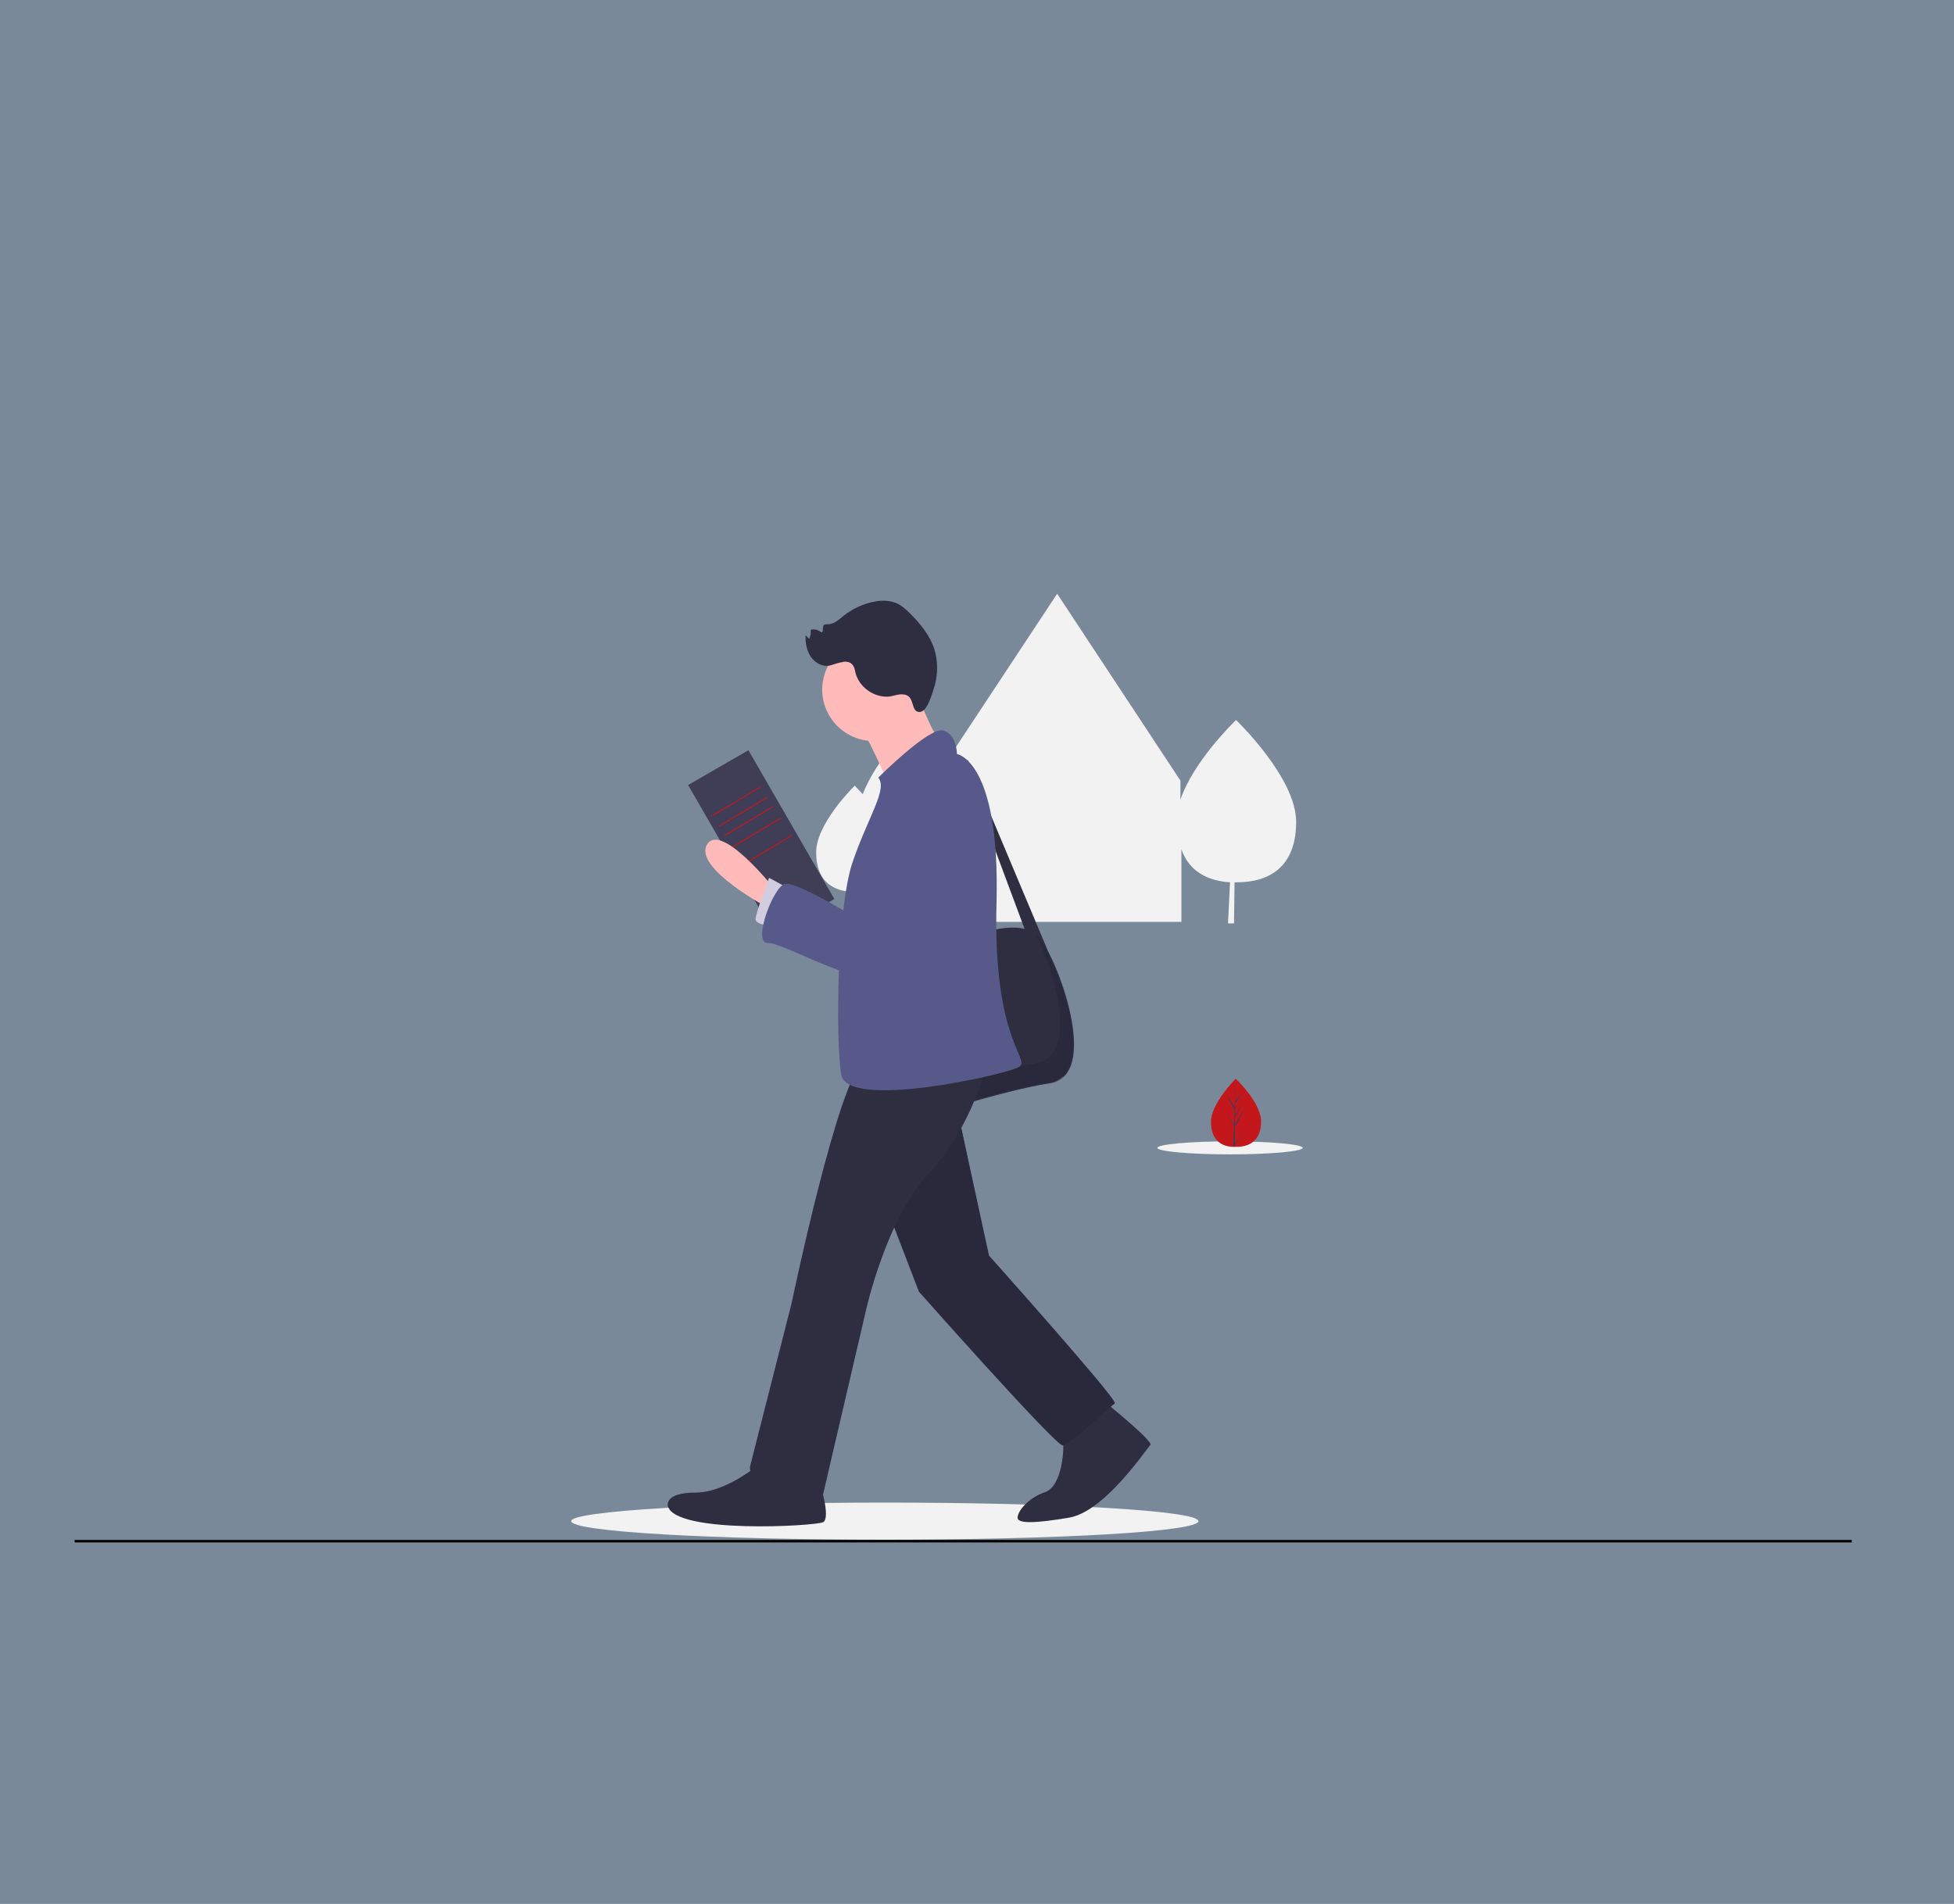 <?xml version="1.0" encoding="utf-8"?>
<!-- Generator: Adobe Illustrator 27.2.0, SVG Export Plug-In . SVG Version: 6.00 Build 0)  -->
<svg version="1.1" id="Layer_1" xmlns="http://www.w3.org/2000/svg" xmlns:xlink="http://www.w3.org/1999/xlink" x="0px" y="0px"
	 viewBox="0 0 390 380" style="enable-background:new 0 0 390 380;" xml:space="preserve">
<rect x="0" y="0" width="390" height="380" fill="#808080" stroke="none"/>
<style type="text/css">
	.st0{opacity:0.2;fill:#66B0FF;enable-background:new    ;}
	.st1{fill:none;stroke:#000000;stroke-width:0.5;stroke-miterlimit:10;}
	.st2{clip-path:url(#SVGID_00000124155003203989576420000011978127008391338151_);fill:#F2F2F2;}
	.st3{clip-path:url(#SVGID_00000091729421180041919660000009865611132362348475_);fill:#F2F2F2;}
	.st4{clip-path:url(#SVGID_00000109740236675047342080000009156360888731465652_);fill:#F2F2F2;}
	.st5{clip-path:url(#SVGID_00000020394997160511634710000000929853866561736843_);fill:#C4171C;}
	.st6{clip-path:url(#SVGID_00000182498645910945511350000006297895240265197960_);fill:#403D57;}
	.st7{clip-path:url(#SVGID_00000022562776877145396250000010969741089111288254_);fill:#F2F2F2;}
	.st8{fill:#403D57;}
	.st9{fill:#C4171C;}
	.st10{clip-path:url(#SVGID_00000034775674447166234770000016181264863580609963_);fill:#2E2E40;}
	.st11{clip-path:url(#SVGID_00000155113464307574083000000010414772959366188190_);fill:#FFBABA;}
	.st12{clip-path:url(#SVGID_00000005976175003313537370000015240026054153196985_);fill:#D1CCE0;}
	.st13{clip-path:url(#SVGID_00000042707239601551819430000011185427579509249965_);fill:#FFBABA;}
	.st14{clip-path:url(#SVGID_00000018935008329385540350000000511636456955985316_);fill:#FFBABA;}
	.st15{clip-path:url(#SVGID_00000062185859403803225970000016198748387063682432_);fill:#E5E5E5;}
	.st16{clip-path:url(#SVGID_00000136412367544540198750000016947142084005461931_);fill:#29293B;}
	.st17{clip-path:url(#SVGID_00000129920451686846246710000009494166150858255778_);fill:#2E2E40;}
	.st18{clip-path:url(#SVGID_00000065035658047197388380000017239889357133988481_);fill:#2E2E40;}
	.st19{clip-path:url(#SVGID_00000090289072134154935640000003271707598925568424_);fill:#29293B;}
	.st20{clip-path:url(#SVGID_00000143617967762018594950000003087745553757262752_);fill:#2E2E40;}
	.st21{clip-path:url(#SVGID_00000001644709306328212870000008775960108401685907_);fill:#2E2E40;}
	.st22{clip-path:url(#SVGID_00000097464743161885019140000004085799731786920373_);fill:#57598A;}
	.st23{clip-path:url(#SVGID_00000174598634597319676730000018173712343737223855_);fill:#57598A;}
	.st24{clip-path:url(#SVGID_00000139290143968928762430000011193416203475814056_);fill:#2E2E40;}
</style>
<rect class="st0" width="390" height="380"/>
<line class="st1" x1="14.9" y1="307.6" x2="369.6" y2="307.6"/>
<g>
	<g>
		<defs>
			<rect id="SVGID_1_" x="113.9" y="118.5" width="146.1" height="188.8"/>
		</defs>
		<clipPath id="SVGID_00000111880980191841996460000008953104501686330812_">
			<use xlink:href="#SVGID_1_"  style="overflow:visible;"/>
		</clipPath>
		<path style="clip-path:url(#SVGID_00000111880980191841996460000008953104501686330812_);fill:#F2F2F2;" d="M183,143.4
			C183,143.4,182.9,143.4,183,143.4L183,143.4L183,143.4c-0.7,0.7-8,7.8-10.8,15.1c-1-1-1.6-1.7-1.6-1.7l0,0l0,0l0,0
			c-0.5,0.5-7.7,7.7-7.7,13.3c0,5.5,3,7.6,6.9,7.9l-0.4,5.4h0.8l0.1-5.4c0.1,0,0.2,0,0.3,0c2.9,0,5.4-0.9,6.7-3.2
			c1.4,0.5,2.8,0.9,4.3,1l-0.4,8.2h1.2l0.1-8.2c0.1,0,0.3,0,0.4,0c6.6,0,11.9-3.1,11.9-12.1C194.9,154.8,183,143.4,183,143.4"/>
	</g>
	<g>
		<defs>
			<rect id="SVGID_00000007390868976282363200000009387024361228531586_" x="113.9" y="118.5" width="146.1" height="188.8"/>
		</defs>
		<clipPath id="SVGID_00000147215107364687396360000015594924198437463943_">
			<use xlink:href="#SVGID_00000007390868976282363200000009387024361228531586_"  style="overflow:visible;"/>
		</clipPath>
		<path style="clip-path:url(#SVGID_00000147215107364687396360000015594924198437463943_);fill:#F2F2F2;" d="M246.7,143.7
			L246.7,143.7L246.7,143.7L246.7,143.7c-0.7,0.7-8.5,8.3-11.1,15.9v-3.8L211,118.5l-24.7,37.4V184h49.5v-14.5
			c1.5,4.4,5.2,6.3,9.7,6.6l-0.4,8.2h1.2l0.1-8.2c0.1,0,0.3,0,0.4,0c6.6,0,11.9-3.1,11.9-12.1C258.7,155.2,246.7,143.7,246.7,143.7"
			/>
	</g>
	<g>
		<defs>
			<rect id="SVGID_00000182526289920313617770000005922963130191455884_" x="113.9" y="118.5" width="146.1" height="188.8"/>
		</defs>
		<clipPath id="SVGID_00000104678598142920160810000015282223497433750950_">
			<use xlink:href="#SVGID_00000182526289920313617770000005922963130191455884_"  style="overflow:visible;"/>
		</clipPath>
		<path style="clip-path:url(#SVGID_00000104678598142920160810000015282223497433750950_);fill:#F2F2F2;" d="M245.5,227.8
			c8,0,14.5,0.6,14.5,1.3s-6.5,1.3-14.5,1.3c-8,0-14.5-0.6-14.5-1.3S237.5,227.8,245.5,227.8"/>
	</g>
	<g>
		<defs>
			<rect id="SVGID_00000110452149429245494140000003154130037283622795_" x="113.9" y="118.5" width="146.1" height="188.8"/>
		</defs>
		<clipPath id="SVGID_00000145781488085820679750000012425601377442337930_">
			<use xlink:href="#SVGID_00000110452149429245494140000003154130037283622795_"  style="overflow:visible;"/>
		</clipPath>
		<path style="clip-path:url(#SVGID_00000145781488085820679750000012425601377442337930_);fill:#C4171C;" d="M251.7,223.8
			c0,3.8-2.2,5.1-5,5.1c-0.1,0-0.1,0-0.2,0c-0.1,0-0.2,0-0.4,0c-2.5-0.1-4.4-1.5-4.4-5c0-3.6,4.6-8.2,4.9-8.6l0,0l0,0
			C246.7,215.3,251.7,220.1,251.7,223.8"/>
	</g>
	<g>
		<defs>
			<rect id="SVGID_00000163785374757444655420000014115434999460708010_" x="113.9" y="118.5" width="146.1" height="188.8"/>
		</defs>
		<clipPath id="SVGID_00000007401703345932873210000018123113526390551424_">
			<use xlink:href="#SVGID_00000163785374757444655420000014115434999460708010_"  style="overflow:visible;"/>
		</clipPath>
		<path style="clip-path:url(#SVGID_00000007401703345932873210000018123113526390551424_);fill:#403D57;" d="M246.5,228.3l1.8-2.6
			l-1.8,2.8v0.3c-0.1,0-0.2,0-0.4,0l0.2-3.8l0,0l0,0v-0.4l-1.8-2.8l1.8,2.6v0.1l0.1-2.9l-1.5-3l1.6,2.4l0.1-5.9l0,0l0,0v4.6l1.5-1.8
			l-1.5,2.2l-0.1,2.5l1.5-2.4l-1.5,2.8v1.4l2.1-3.4l-2.1,3.9L246.5,228.3z"/>
	</g>
	<g>
		<defs>
			<rect id="SVGID_00000122707516937997716370000004445124395660658610_" x="113.9" y="118.5" width="146.1" height="188.8"/>
		</defs>
		<clipPath id="SVGID_00000039131130505490377720000009200534635375990935_">
			<use xlink:href="#SVGID_00000122707516937997716370000004445124395660658610_"  style="overflow:visible;"/>
		</clipPath>
		<path style="clip-path:url(#SVGID_00000039131130505490377720000009200534635375990935_);fill:#F2F2F2;" d="M176.6,299.9
			c34.6,0,62.6,1.6,62.6,3.7s-28,3.7-62.6,3.7s-62.6-1.6-62.6-3.7C113.9,301.6,142,299.9,176.6,299.9"/>
	</g>
</g>
<rect x="145" y="150.9" transform="matrix(0.866 -0.5 0.5 0.866 -63.68 98.506)" class="st8" width="13.9" height="34.3"/>
<rect x="141.2" y="159.9" transform="matrix(0.858 -0.514 0.514 0.858 -61.353 98.186)" class="st9" width="11.2" height="0.2"/>
<rect x="142.7" y="161.9" transform="matrix(0.858 -0.514 0.514 0.858 -62.198 99.256)" class="st9" width="11.2" height="0.2"/>
<rect x="143.8" y="163.8" transform="matrix(0.858 -0.514 0.514 0.858 -62.993 100.058)" class="st9" width="11.2" height="0.2"/>
<rect x="145.3" y="166.1" transform="matrix(0.858 -0.514 0.514 0.858 -63.952 101.17)" class="st9" width="11.2" height="0.2"/>
<rect x="147.6" y="169.5" transform="matrix(0.858 -0.514 0.514 0.858 -65.372 102.843)" class="st9" width="11.2" height="0.2"/>
<g>
	<g>
		<defs>
			<rect id="SVGID_00000119797283808012432180000015253558887164358819_" x="113.9" y="118.5" width="146.1" height="188.8"/>
		</defs>
		<clipPath id="SVGID_00000056397127536226395450000003778237441489458060_">
			<use xlink:href="#SVGID_00000119797283808012432180000015253558887164358819_"  style="overflow:visible;"/>
		</clipPath>
		<path style="clip-path:url(#SVGID_00000056397127536226395450000003778237441489458060_);fill:#2E2E40;" d="M193.1,187.4
			c0,0,6.6-3.2,11.4-2l-11.4-30.6v-3.2l16.1,38.3c4,7.6,9.1,24.9,0.4,26.3c-9.8,1.5-27.5,7.4-27.5,7.4l-3.9-34.2L193.1,187.4z"/>
	</g>
	<g>
		<defs>
			<rect id="SVGID_00000094615790786552627210000001461744886610730675_" x="113.9" y="118.5" width="146.1" height="188.8"/>
		</defs>
		<clipPath id="SVGID_00000129202934060137383670000005622744298169319560_">
			<use xlink:href="#SVGID_00000094615790786552627210000001461744886610730675_"  style="overflow:visible;"/>
		</clipPath>
		<path style="clip-path:url(#SVGID_00000129202934060137383670000005622744298169319560_);fill:#FFBABA;" d="M154.4,177.2
			c0,0-10.6-13.3-13.3-8.6c-2.7,4.7,12.4,12.7,12.4,12.7L154.4,177.2z"/>
	</g>
	<g>
		<defs>
			<rect id="SVGID_00000080922317181818217420000014787516777480812161_" x="113.9" y="118.5" width="146.1" height="188.8"/>
		</defs>
		<clipPath id="SVGID_00000115514417947321540660000017811847808068244614_">
			<use xlink:href="#SVGID_00000080922317181818217420000014787516777480812161_"  style="overflow:visible;"/>
		</clipPath>
		<path style="clip-path:url(#SVGID_00000115514417947321540660000017811847808068244614_);fill:#D1CCE0;" d="M157.9,177.6l-4.4-2.4
			c0,0-2.7,7.1-2.7,8.3s4.4,1.5,4.4,1.5L157.9,177.6z"/>
	</g>
	<g>
		<defs>
			<rect id="SVGID_00000008115356853937647650000013929062416560255126_" x="113.9" y="118.5" width="146.1" height="188.8"/>
		</defs>
		<clipPath id="SVGID_00000111877880887757940870000003980380930891201713_">
			<use xlink:href="#SVGID_00000008115356853937647650000013929062416560255126_"  style="overflow:visible;"/>
		</clipPath>
		<path style="clip-path:url(#SVGID_00000111877880887757940870000003980380930891201713_);fill:#FFBABA;" d="M174.4,127.3
			c5.7,0,10.3,4.6,10.3,10.3s-4.6,10.3-10.3,10.3c-5.7,0-10.3-4.6-10.3-10.3C164.2,131.8,168.8,127.3,174.4,127.3"/>
	</g>
	<g>
		<defs>
			<rect id="SVGID_00000116915992105986256000000010051338037711444378_" x="113.9" y="118.5" width="146.1" height="188.8"/>
		</defs>
		<clipPath id="SVGID_00000039847677335618189170000015345176707091562933_">
			<use xlink:href="#SVGID_00000116915992105986256000000010051338037711444378_"  style="overflow:visible;"/>
		</clipPath>
		<path style="clip-path:url(#SVGID_00000039847677335618189170000015345176707091562933_);fill:#FFBABA;" d="M182.3,136.3
			c0,0,4.4,13,7.4,13.8c3.2,0.8-12.2,6.7-12.2,6.7s-4.7-11-7.1-13.8C168.2,140.3,182.3,136.3,182.3,136.3"/>
	</g>
	<g>
		<defs>
			<rect id="SVGID_00000018219024429373438630000003571941534443550355_" x="113.9" y="118.5" width="146.1" height="188.8"/>
		</defs>
		<clipPath id="SVGID_00000054952165066275247940000016397044637417381761_">
			<use xlink:href="#SVGID_00000018219024429373438630000003571941534443550355_"  style="overflow:visible;"/>
		</clipPath>
		<path style="clip-path:url(#SVGID_00000054952165066275247940000016397044637417381761_);fill:#E5E5E5;" d="M209.2,189.9
			L209.2,189.9c1.9,3.5,4,9.2,4.8,14.4C213.2,199.1,211.1,193.4,209.2,189.9 M214,204.3L214,204.3L214,204.3 M214.1,204.3
			L214.1,204.3L214.1,204.3 M212.5,214.7L212.5,214.7L212.5,214.7z M212.5,214.7L212.5,214.7L212.5,214.7 M212.4,214.7L212.4,214.7
			L212.4,214.7 M212.4,214.7L212.4,214.7L212.4,214.7 M212.4,214.7c-0.7,0.7-1.6,1.2-2.8,1.4c-9.3,1.5-25.7,6.9-27.4,7.4
			c1.6-0.5,18.1-5.9,27.4-7.4C210.8,215.9,211.8,215.4,212.4,214.7 M181.6,218.9L181.6,218.9l0.5,4.6L181.6,218.9"/>
	</g>
	<g>
		<defs>
			<rect id="SVGID_00000130648448394639567780000008035250523035224211_" x="113.9" y="118.5" width="146.1" height="188.8"/>
		</defs>
		<clipPath id="SVGID_00000143608543442374231600000012639950632328112312_">
			<use xlink:href="#SVGID_00000130648448394639567780000008035250523035224211_"  style="overflow:visible;"/>
		</clipPath>
		<path style="clip-path:url(#SVGID_00000143608543442374231600000012639950632328112312_);fill:#29293B;" d="M206.7,186.5
			c4,7.8,8.6,24.3,0.1,25.7c-7.7,1.3-20.3,5.1-25.3,6.7l0.5,4.6c0,0,0.1,0,0.1-0.1c1.6-0.5,18.1-5.9,27.4-7.4
			c1.2-0.2,2.1-0.7,2.8-1.4l0,0l0,0l0,0l0,0l0,0l0,0l0,0l0,0c2-2.1,2.2-6,1.5-10.4l0,0l0,0l0,0l0,0c-0.8-5.2-3-10.8-4.8-14.4l0,0
			c-0.5-1-1-1.8-1.5-2.4C207.4,187.1,207,186.7,206.7,186.5"/>
	</g>
	<g>
		<defs>
			<rect id="SVGID_00000108295710020047080880000010943394919935948694_" x="113.9" y="118.5" width="146.1" height="188.8"/>
		</defs>
		<clipPath id="SVGID_00000007400566520418097420000012130070679989362822_">
			<use xlink:href="#SVGID_00000108295710020047080880000010943394919935948694_"  style="overflow:visible;"/>
		</clipPath>
		<path style="clip-path:url(#SVGID_00000007400566520418097420000012130070679989362822_);fill:#2E2E40;" d="M220.5,279.8
			c0,0,9.8,7.9,9.1,8.6c-0.8,0.8-9.1,13.3-16.2,14.5c-7.1,1.2-10.3,1.2-10.3,0c0-1.2,2-3.9,5.5-5.1s3.9-9.1,3.5-10.6
			C211.8,285.7,220.5,279.8,220.5,279.8"/>
	</g>
	<g>
		<defs>
			<rect id="SVGID_00000130622139698275243210000017336449991608814978_" x="113.9" y="118.5" width="146.1" height="188.8"/>
		</defs>
		<clipPath id="SVGID_00000095298750850228103020000005460344356071572398_">
			<use xlink:href="#SVGID_00000130622139698275243210000017336449991608814978_"  style="overflow:visible;"/>
		</clipPath>
		<path style="clip-path:url(#SVGID_00000095298750850228103020000005460344356071572398_);fill:#2E2E40;" d="M191,221.2l6.3,29.5
			c0,0,26,29.1,25.1,29.5c-0.8,0.4-8.6,8.3-10.3,8.3c-1.5,0-28.7-30.7-28.7-30.7l-9.8-25.5L191,221.2z"/>
	</g>
	<g>
		<defs>
			<rect id="SVGID_00000132053904196735311900000002585543609834171787_" x="113.9" y="118.5" width="146.1" height="188.8"/>
		</defs>
		<clipPath id="SVGID_00000106128156780063766520000001300294888349987236_">
			<use xlink:href="#SVGID_00000132053904196735311900000002585543609834171787_"  style="overflow:visible;"/>
		</clipPath>
		<path style="clip-path:url(#SVGID_00000106128156780063766520000001300294888349987236_);fill:#29293B;" d="M191,221.2l-17.3,11
			l9.8,25.5c0,0,27.1,30.7,28.7,30.7s9.4-7.9,10.3-8.3c0,0,0,0,0-0.1c0-1.3-25.1-29.4-25.1-29.4L191,221.2z"/>
	</g>
	<g>
		<defs>
			<rect id="SVGID_00000154385564714028454620000004156008799975617431_" x="113.9" y="118.5" width="146.1" height="188.8"/>
		</defs>
		<clipPath id="SVGID_00000116199965441733374100000000779721537987511706_">
			<use xlink:href="#SVGID_00000154385564714028454620000004156008799975617431_"  style="overflow:visible;"/>
		</clipPath>
		<path style="clip-path:url(#SVGID_00000116199965441733374100000000779721537987511706_);fill:#2E2E40;" d="M197.2,211.8
			c0,0-3.2,13.3-11.8,22.4c-8.6,9.1-12.6,27.5-12.6,27.5l-8.6,36.9c0,0-15.3-2-14.5-5.9l8.3-32.6c0,0,9.4-45.2,14.5-48.4
			C177.6,208.6,197.2,211.8,197.2,211.8"/>
	</g>
	<g>
		<defs>
			<rect id="SVGID_00000179646364537603053940000003724051551218061971_" x="113.9" y="118.5" width="146.1" height="188.8"/>
		</defs>
		<clipPath id="SVGID_00000128448181909516223130000017590545802416202920_">
			<use xlink:href="#SVGID_00000179646364537603053940000003724051551218061971_"  style="overflow:visible;"/>
		</clipPath>
		<path style="clip-path:url(#SVGID_00000128448181909516223130000017590545802416202920_);fill:#2E2E40;" d="M163.5,295.5
			c0,0,2.4,7.4,0.8,8.3c-1.5,0.8-29.5,2.4-31-3.2c0,0-0.8-2.7,5.5-2.7c6.3,0,13-5.9,13-5.9L163.5,295.5z"/>
	</g>
	<g>
		<defs>
			<rect id="SVGID_00000052797563335367089200000013716740889724922768_" x="113.9" y="118.5" width="146.1" height="188.8"/>
		</defs>
		<clipPath id="SVGID_00000078764781639141127340000007941888311241342381_">
			<use xlink:href="#SVGID_00000052797563335367089200000013716740889724922768_"  style="overflow:visible;"/>
		</clipPath>
		<path style="clip-path:url(#SVGID_00000078764781639141127340000007941888311241342381_);fill:#57598A;" d="M175.3,155.2
			c0,0,10.3-10.3,13-9.4c2.7,0.8,2.7,4.7,2.7,4.7s8.6,1.2,7.9,29.5c-0.8,28.3,7.1,31.4,4.4,33c-2.7,1.5-34.2,8.6-35.4,1.5
			c-1.2-7.1-0.8-34.2,2.4-42.8C173.3,163,177.2,157.5,175.3,155.2"/>
	</g>
	<g>
		<defs>
			<rect id="SVGID_00000124128009973099921880000013541561751267087537_" x="113.9" y="118.5" width="146.1" height="188.8"/>
		</defs>
		<clipPath id="SVGID_00000027562511095380975420000008823692436942494106_">
			<use xlink:href="#SVGID_00000124128009973099921880000013541561751267087537_"  style="overflow:visible;"/>
		</clipPath>
		<path style="clip-path:url(#SVGID_00000027562511095380975420000008823692436942494106_);fill:#57598A;" d="M188.2,157.5
			c0,0,11.8,5.5,5.1,16.2c-6.7,10.6-11.8,22-18.9,21.6c-7.1-0.4-18.1-7.1-21.2-7.1s1.2-11.4,3.5-11.8c2.4-0.4,13.3,6.3,13.3,6.3
			S174.1,156,188.2,157.5"/>
	</g>
	<g>
		<defs>
			<rect id="SVGID_00000142893636473227984020000015787074260925919624_" x="113.9" y="118.5" width="146.1" height="188.8"/>
		</defs>
		<clipPath id="SVGID_00000044144743257321015660000001893414352238629284_">
			<use xlink:href="#SVGID_00000142893636473227984020000015787074260925919624_"  style="overflow:visible;"/>
		</clipPath>
		<path style="clip-path:url(#SVGID_00000044144743257321015660000001893414352238629284_);fill:#2E2E40;" d="M180.3,138.6
			c-0.9-0.1-1.7,0.2-2.6,0.4c-3.1,0.4-6.3-1.8-7-4.9c-0.1-0.4-0.1-0.8-0.4-1.2c-0.4-0.8-1.5-1-2.4-0.7c-0.9,0.1-1.8,0.6-2.7,0.7
			c-1.4,0.1-2.7-0.8-3.5-2c-0.7-1.2-1-2.7-0.9-4.1l0.7,0.7c0.3-0.6,0.4-1.3,0.3-1.8c0.7-0.2,1.5,0,2.1,0.5c0.6,0.1,0.1-1.1,0.6-1.5
			c0.2-0.1,0.4-0.1,0.7-0.1c1.3,0,2.3-1,3.3-1.8c1.7-1.3,3.8-2.3,5.9-2.7c1.4-0.3,3-0.3,4.3,0.2c1.1,0.4,2.1,1.3,2.9,2.1
			c2.1,2.1,4,4.4,4.9,7.2c0.7,2.3,0.7,4.8,0.1,7.1c-0.4,1.2-1.4,5.3-3,5.4C181.6,142.2,182.8,138.8,180.3,138.6"/>
	</g>
</g>
</svg>
